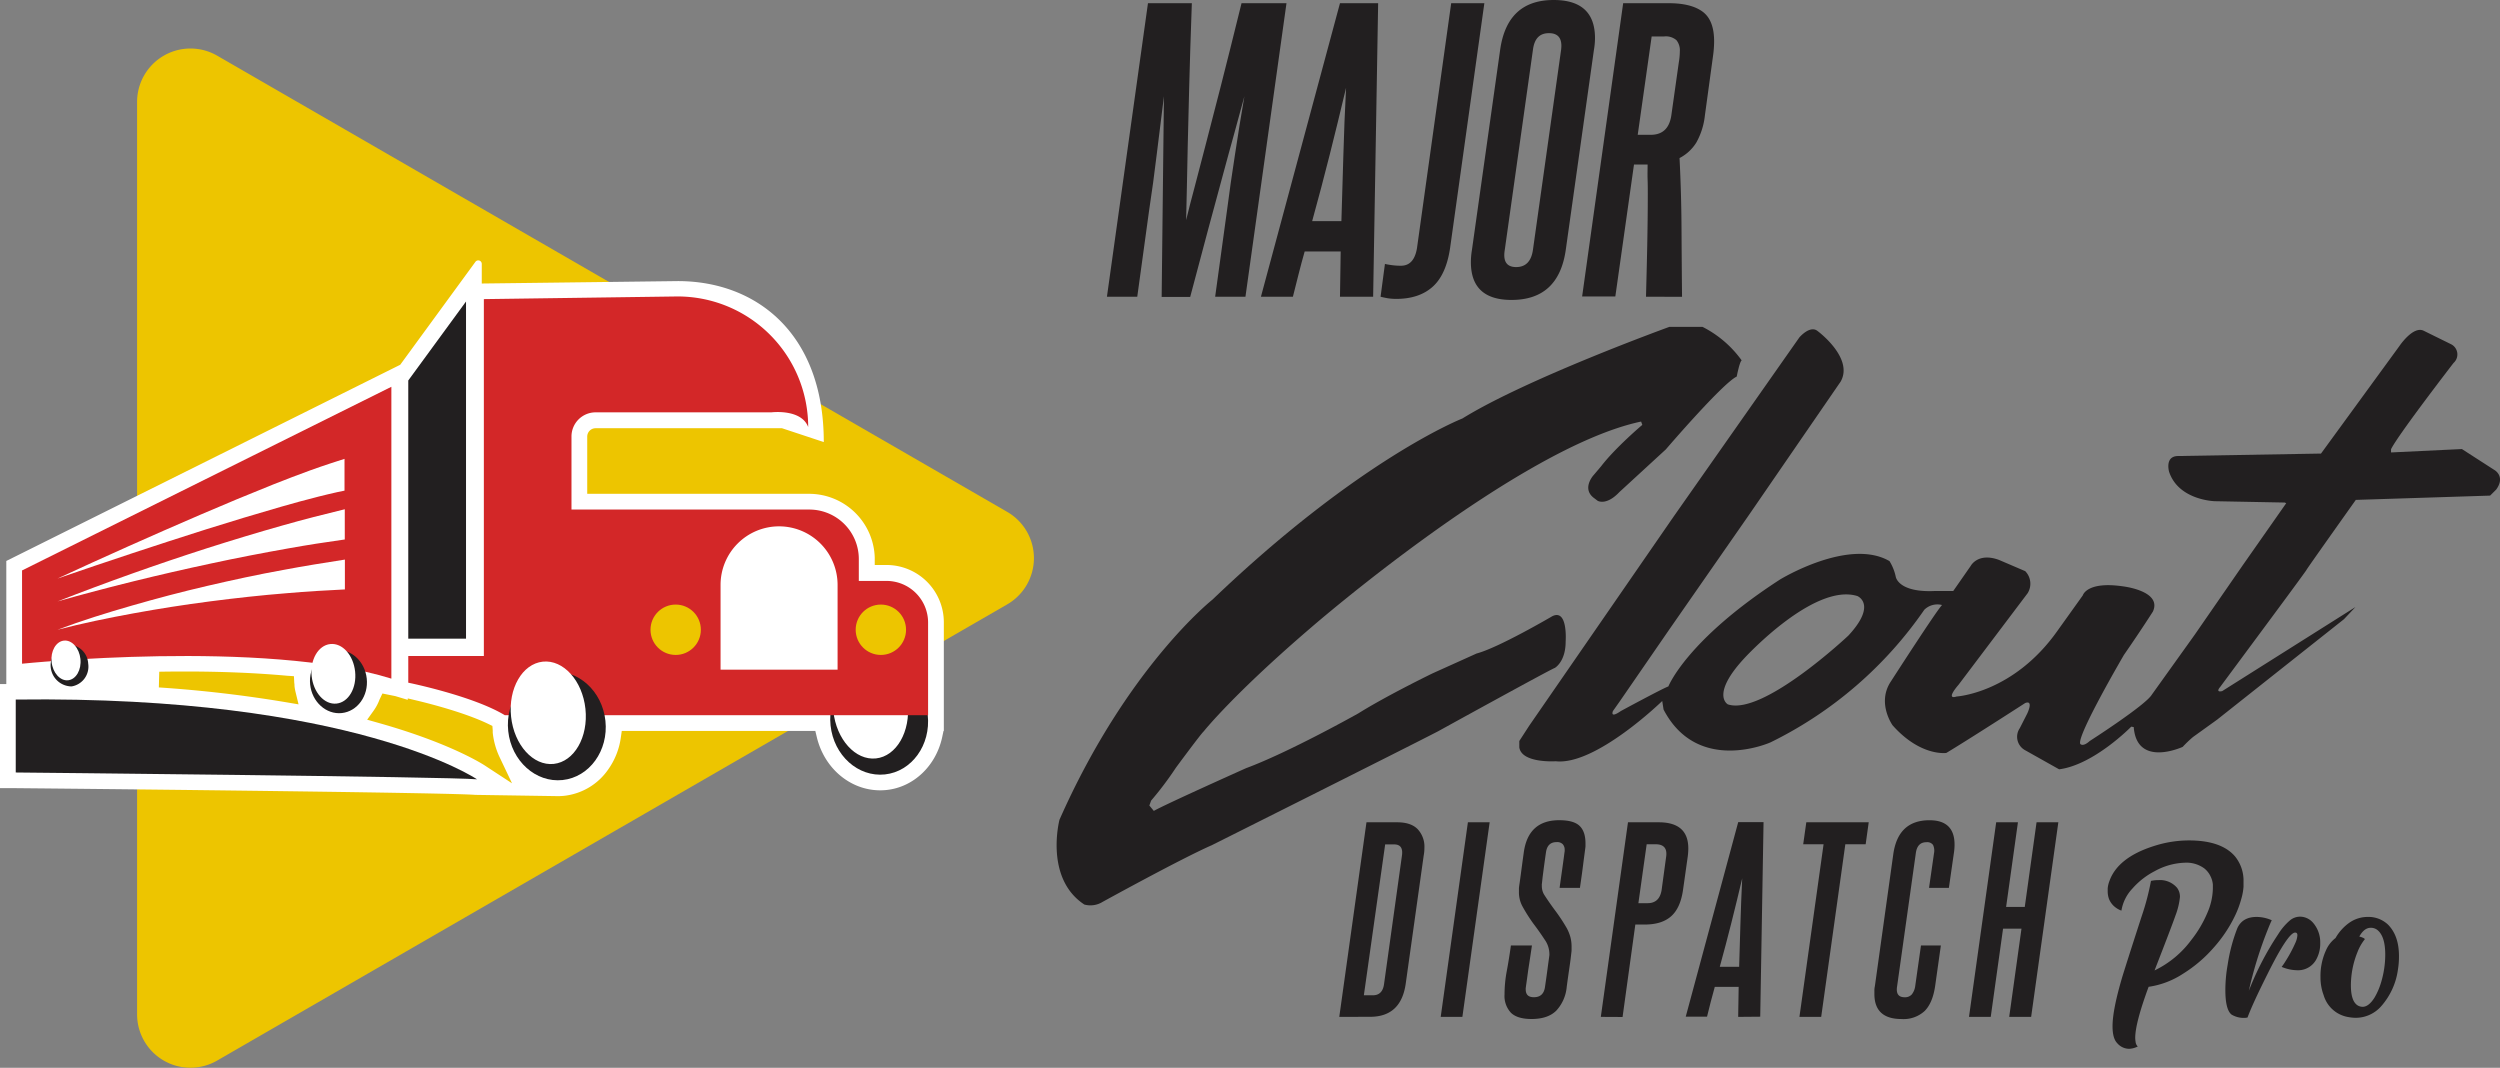 <svg xmlns="http://www.w3.org/2000/svg" viewBox="0 0 670.14 286.23"><rect x="0" y="0" width="670.14" height="286.23" fill="#808080" stroke="none"/><defs><style>.cls-1{fill:#edc500;}.cls-2{fill:#fff;}.cls-3{fill:#221f20;}.cls-4{fill:#d32728;}</style></defs><g id="Layer_2" data-name="Layer 2"><g id="Layer_1-2" data-name="Layer 1"><path class="cls-1" d="M270,137.22,58.21,14.92A14.31,14.31,0,0,0,36.75,27.31V271.9a14.3,14.3,0,0,0,21.46,12.39L270,162A14.31,14.31,0,0,0,270,137.22Z"/><path class="cls-2" d="M127.37,213.07c-6.34-.54-83.22-1.42-123.19-1.8l-4.18,0v-27.9l1.69,0v-33L107.28,97.78l20.17-27.61a.94.94,0,0,1,1.69.56V76l52.57-.65c21,0,39.11,14,39.11,43.15l-11.2-3.71a11.55,11.55,0,0,0-1.2,0c-.6,0-1.06,0-1.17,0l-.2,0H159.66a2.25,2.25,0,0,0-2.25,2.25v15.33H217a17.62,17.62,0,0,1,17.48,17.08l0,2h3.15A15.37,15.37,0,0,1,253,166.85v29.08h-.09l-.35,1.67c-1.66,7.7-7.65,13.39-14.9,14.16a16.37,16.37,0,0,1-1.72.09c-8,0-15-5.88-17-14.3l-.39-1.62H166.67l-.26,1.82a19.29,19.29,0,0,1-3.42,8.57,16.55,16.55,0,0,1-11.73,7,16,16,0,0,1-1.7.09Zm-25.64-25.53a12.74,12.74,0,0,1-1.56,2.94l-1.75,2.44,2.9.82c19.89,5.59,28.57,11.4,28.93,11.65l7,4.58L134,203.13a20.45,20.45,0,0,1-1.92-6.72c0-.2,0-.41,0-.61l-.09-1.21-1.09-.53c-6.21-3-15.39-5.36-19-6.23l-2.6-.62v.39l-3.33-1-3.46-.7ZM49.5,180q-3.36,0-6.81.06l-.11,4.21a342.83,342.83,0,0,1,34.28,4l3.17.54-.76-3.12a13.42,13.42,0,0,1-.33-1.8c0-.27,0-.53-.06-.8l-.09-1.83L77,181.14C68.76,180.39,59.52,180,49.5,180Z"/><path class="cls-3" d="M325.73,79.54l3.15-22.94q1-7.74,2.2-15.39c.77-5.1,1.59-10.23,2.49-15.4-.9,3.25-1.8,6.57-2.73,10s-2,7.15-3.1,11.33-2.43,8.89-3.83,14.15-3,11.36-4.87,18.3h-7.65L312,25.81q-1,7.75-1.91,15.4T308,56.6l-3.15,22.94h-8.13l11-78.68h11.76q-.48,13.38-.71,22.52t-.39,15.67q-.14,6.56-.23,11.14c-.07,3.06-.13,6-.2,8.8q1-4.11,2.25-8.75t2.92-11.19q1.71-6.54,4.06-15.72T332.8.86h12.05l-11,78.68Z"/><path class="cls-3" d="M359.19,79.54l.19-12.14h-9.65c-.58,2-1.12,4.07-1.63,6.07s-1,4-1.53,6.07H338L359.19.86h10.23l-1.34,78.68Zm.38-20.26q.29-9,.53-17.74t.72-18q-2.2,9.27-4.4,18t-4.69,17.74Z"/><path class="cls-3" d="M371.24,70.75c.57.13,1.21.24,1.91.33a17,17,0,0,0,2.39.15c2.36,0,3.79-1.6,4.3-4.78L389,.86h8.89l-9.18,65.59q-1.05,7.17-4.68,10.42t-9.76,3.25a14.3,14.3,0,0,1-2.39-.19c-.7-.13-1.3-.26-1.81-.39Z"/><path class="cls-3" d="M402.12,13.38Q404,0,416.46,0q11.09,0,11.09,10.23a19.3,19.3,0,0,1-.29,3.15L419.71,67Q417.79,80.4,405.17,80.4q-10.89,0-10.89-10.13a19.92,19.92,0,0,1,.28-3.25Zm16.34,0c.39-3-.7-4.49-3.25-4.49s-3.92,1.5-4.3,4.49L403.36,67q-.76,4.59,3.06,4.59T410.91,67Z"/><path class="cls-3" d="M441.22,79.54c.12-4.58.24-9.16.33-13.72s.15-9.13.15-13.72c0-1.33,0-2.66-.05-4s0-2.63,0-4H438l-5,35.37h-8.9L435.1.86h12.24q6,0,9.08,2.29t3.06,8a28.77,28.77,0,0,1-.29,3.82L457,31a18.94,18.94,0,0,1-2.29,7.21,11.52,11.52,0,0,1-4.5,4.16q.48,9.57.53,18.74t.14,18.45ZM450,16.83a19.07,19.07,0,0,0,.29-3.06,4.32,4.32,0,0,0-.91-3,4.32,4.32,0,0,0-3.3-1h-3.34L439,36.14h3.44c3.19,0,5-1.69,5.55-5.07Z"/><path class="cls-3" d="M359,272.58l7.29-52.16h8.24q3.68,0,5.48,1.84a6.88,6.88,0,0,1,1.81,5.07,10.63,10.63,0,0,1-.19,2l-4.82,34.36q-1.26,8.88-9.57,8.87Zm16.8-43.23c.29-2-.4-3-2.09-3H371.3l-5.71,40.44H368c1.73,0,2.73-1,3-3Z"/><path class="cls-3" d="M386.19,272.58l7.29-52.16h5.83L392,272.58Z"/><path class="cls-3" d="M414.15,264.53c.29-2,.51-3.54.66-4.69s.27-2,.35-2.59.14-1,.16-1.18,0-.35,0-.47a6.67,6.67,0,0,0-1.27-3.74q-1.45-2.22-3-4.25a44.18,44.18,0,0,1-3-4.75,7.94,7.94,0,0,1-.89-3.81c0-.25,0-.54,0-.85s.08-.84.19-1.56.24-1.72.41-3,.4-3,.7-5.16q1.2-8.62,9.5-8.62c2.54,0,4.35.49,5.42,1.49s1.62,2.56,1.62,4.72c0,.17,0,.4,0,.7s-.09.83-.19,1.61-.26,1.94-.45,3.46-.47,3.57-.85,6.15h-5.45c.33-2.41.6-4.29.79-5.65s.33-2.34.41-3,.14-1,.16-1.17a2.73,2.73,0,0,0,0-.35,2.2,2.2,0,0,0-.51-1.52,2.08,2.08,0,0,0-1.64-.57c-1.65,0-2.6.91-2.86,2.73-.29,2-.51,3.62-.66,4.78s-.26,2-.32,2.6-.11,1-.13,1.14,0,.33,0,.42a4.48,4.48,0,0,0,.57,2.34q1.46,2.28,3.08,4.44a47.31,47.31,0,0,1,3,4.56,11.4,11.4,0,0,1,1,2.44,10.13,10.13,0,0,1,.32,2.63c0,.26,0,.54,0,.86s-.08.84-.16,1.58-.22,1.77-.41,3.08-.44,3-.73,5.19a10.76,10.76,0,0,1-2.82,6.41q-2.25,2.22-6.63,2.22c-2.53,0-4.37-.57-5.51-1.68a6.6,6.6,0,0,1-1.71-4.92,33.77,33.77,0,0,1,.6-6.24c.4-2.13.77-4.43,1.11-6.88h5.64q-.63,4.24-1,6.59c-.21,1.57-.37,2.73-.48,3.49s-.17,1.23-.19,1.4,0,.27,0,.31c0,1.4.72,2.09,2.16,2.09C412.9,267.32,413.89,266.4,414.15,264.53Z"/><path class="cls-3" d="M429.11,272.58l7.28-52.16h8.25q7.92,0,7.92,7a17.09,17.09,0,0,1-.19,2.47l-1.21,8.56c-.46,3.3-1.53,5.68-3.2,7.16s-4,2.22-7.13,2.22h-2.47l-3.42,24.78ZM446.6,229.8c.38-2.32-.55-3.49-2.79-3.49H441.4l-2.22,15.79h2.48c2.11,0,3.36-1.17,3.74-3.49Z"/><path class="cls-3" d="M465.93,272.58l.13-8.05h-6.4c-.38,1.36-.74,2.7-1.08,4s-.68,2.67-1,4h-5.71l14.07-52.16h6.79l-.89,52.16Zm.26-13.43q.18-6,.35-11.76t.47-11.95q-1.45,6.15-2.91,11.95T461,259.15Z"/><path class="cls-3" d="M482.35,272.58l6.47-46.27h-5.46l.83-5.89h16.73l-.82,5.89h-5.45l-6.47,46.27Z"/><path class="cls-3" d="M514.93,253.44h5.33l-1.52,10.78q-.65,4.56-2.79,6.75a8.35,8.35,0,0,1-6.22,2.19q-7.29,0-7.29-6.72v-1a5.37,5.37,0,0,1,.13-1.08l4.95-35.49q1.32-9,9.69-9,6.72,0,6.72,6.53a14.56,14.56,0,0,1-.19,2.34L522.41,238h-5.32l1.33-9.26a3.59,3.59,0,0,0-.26-2.25,1.91,1.91,0,0,0-1.77-.73c-1.65,0-2.6,1-2.85,3l-5,35.56q-.51,3,2,3a2.42,2.42,0,0,0,1.93-.76,4.55,4.55,0,0,0,.92-2.28Z"/><path class="cls-3" d="M538.58,272.58l3.29-23.64h-4.94l-3.3,23.64H527.8l7.29-52.16h5.83l-3.17,22.69h5l3.16-22.69h5.84l-7.29,52.16Z"/><path class="cls-3" d="M567.52,279.61c-.84-.87-1.24-2.38-1.24-4.52,0-3,.9-7.52,2.75-13.68.5-1.61,2.17-6.9,5.08-15.87a66.46,66.46,0,0,0,2.47-9.41,8.89,8.89,0,0,1,2-.21,6,6,0,0,1,5,2.07,4,4,0,0,1,.77,2.44,19.22,19.22,0,0,1-1.21,5q-.87,2.55-5.6,14.7a26.5,26.5,0,0,0,9.81-8.11,31.24,31.24,0,0,0,4.34-7.31,17.06,17.06,0,0,0,1.48-6.49c0-.16,0-.53,0-1.12a6.08,6.08,0,0,0-.62-2.19,5.85,5.85,0,0,0-1.73-2.17,8.11,8.11,0,0,0-5.08-1.49,17.8,17.8,0,0,0-8.14,2.26,20.42,20.42,0,0,0-6,4.68,11.22,11.22,0,0,0-2.94,5.91,6,6,0,0,1-2.07-1.27,5.39,5.39,0,0,1-1.24-1.8,6.08,6.08,0,0,1-.37-2.1v-.74a6.71,6.71,0,0,1,.43-1.92c1.46-4.24,5.45-7.43,12-9.5a30.54,30.54,0,0,1,9.34-1.49q8.68,0,12.35,4.27a10.29,10.29,0,0,1,2.29,6.81c0,.12,0,.59,0,1.33a15.67,15.67,0,0,1-.62,3.34,26.09,26.09,0,0,1-1.67,4.46,36.65,36.65,0,0,1-5.85,8.69,36.21,36.21,0,0,1-8.08,6.84,22.71,22.71,0,0,1-9.22,3.5c-2.38,6.47-3.59,11-3.59,13.71a7.28,7.28,0,0,0,.1,1.05,2,2,0,0,0,.58,1.24,5.63,5.63,0,0,1-2.32.62A4.24,4.24,0,0,1,567.52,279.61Z"/><path class="cls-3" d="M602,272.83a6.33,6.33,0,0,1-3.81-.86c-1.12-.87-1.67-3.1-1.67-6.59a39.12,39.12,0,0,1,.62-6.78,45,45,0,0,1,2.6-9.81c.92-2,2.63-3,5.16-3a10.08,10.08,0,0,1,4.06.89c-.34.69-.71,1.58-1.15,2.7a107.69,107.69,0,0,0-5,16.21,78.63,78.63,0,0,1,7.89-15.19,15.64,15.64,0,0,1,3.13-3.68,4.25,4.25,0,0,1,2.53-1h.38a4.68,4.68,0,0,1,3.21,1.54,8,8,0,0,1,2,5.51,8.76,8.76,0,0,1-1.12,4.52,5.54,5.54,0,0,1-5.1,2.79,11.27,11.27,0,0,1-4.12-.9,16,16,0,0,0,1-1.46,37.12,37.12,0,0,0,2.69-5,5.86,5.86,0,0,0,.53-2c0-.5-.19-.74-.59-.74q-1.9,0-7.42,11.11c-2.57,5.13-4.37,9-5.36,11.66Z"/><path class="cls-3" d="M629.6,272.65a8.29,8.29,0,0,1-6.71-5.82,13.7,13.7,0,0,1-.87-4.92,16.58,16.58,0,0,1,1.49-7.21,8.3,8.3,0,0,1,2.54-3.25,12.78,12.78,0,0,1,3.68-4.09,8.53,8.53,0,0,1,4.95-1.57,7.56,7.56,0,0,1,5.51,2.13c1.92,2,2.87,4.74,2.87,8.42a21.52,21.52,0,0,1-.27,3.5,18.61,18.61,0,0,1-4.43,9.81,9.11,9.11,0,0,1-6.87,3.18A10.84,10.84,0,0,1,629.6,272.65Zm6.9-5.23a18.29,18.29,0,0,0,1.71-3.9,25.85,25.85,0,0,0,1.17-7.61c0-3.19-.65-5.36-2-6.53a2.75,2.75,0,0,0-1.89-.68c-1.17,0-2.19.77-3.06,2.35a4.91,4.91,0,0,1,.71.21c.22.1.37.16.53.25a.59.59,0,0,1,.24.25,12.85,12.85,0,0,0-1.94,3.37,23.93,23.93,0,0,0-1.8,9c0,2.72.56,4.45,1.64,5.26a2.59,2.59,0,0,0,1.49.49C634.37,269.89,635.45,269.09,636.5,267.42Z"/><path class="cls-3" d="M248.69,191.7c.85,8-4.29,15.12-11.48,15.89s-13.72-5.1-14.57-13.11,4.28-15.12,11.48-15.89S247.84,183.7,248.69,191.7Z"/><ellipse class="cls-2" cx="233.36" cy="189.57" rx="10.02" ry="13.79" transform="translate(-18.78 25.8) rotate(-6.08)"/><path class="cls-4" d="M5.91,152.91v25s64.71-6.68,99,4V103.68Z"/><polygon class="cls-3" points="124.92 171.2 109.44 171.2 109.44 101.99 124.92 80.82 124.92 171.2"/><path class="cls-4" d="M129.7,80.18v95.66H109.44V183s17.31,3.51,25.89,8.72H248.78V166.87a11.15,11.15,0,0,0-11.15-11.15h-7.42v-5.87A13.26,13.26,0,0,0,217,136.59H153.19V117a6.47,6.47,0,0,1,6.47-6.47h47.13s8-1,9.85,3.94h0a35,35,0,0,0-35.38-35Z"/><circle class="cls-1" cx="181.12" cy="168.81" r="6.75"/><circle class="cls-1" cx="236.12" cy="168.81" r="6.75"/><path class="cls-2" d="M224.52,179.5H193.15V156.78a15.69,15.69,0,0,1,15.68-15.69h0a15.7,15.7,0,0,1,15.69,15.69Z"/><ellipse class="cls-3" cx="149.27" cy="194.59" rx="13.1" ry="14.58" transform="translate(-19.78 16.91) rotate(-6.08)"/><path class="cls-2" d="M156.93,190c.81,7.57-3,14.18-8.5,14.77S137.81,199.7,137,192.13s3-14.18,8.5-14.77S156.12,182.44,156.93,190Z"/><path class="cls-3" d="M98.31,181.89c.5,4.66-2.5,8.8-6.69,9.25s-8-3-8.48-7.64,2.49-8.8,6.68-9.25S97.81,177.22,98.31,181.89Z"/><path class="cls-2" d="M95.19,180c.47,4.41-1.75,8.26-5,8.6s-6.18-3-6.65-7.36,1.75-8.26,5-8.6S94.72,175.61,95.19,180Z"/><path class="cls-3" d="M23.64,177.87A5.38,5.38,0,0,1,19.18,184,5.68,5.68,0,0,1,18,172.78,5.39,5.39,0,0,1,23.64,177.87Z"/><path class="cls-2" d="M21.56,176.63c.31,2.93-1.17,5.49-3.3,5.72s-4.12-2-4.43-4.9,1.16-5.5,3.3-5.73S21.24,173.69,21.56,176.63Z"/><path class="cls-3" d="M4.22,187.52v19.55s116.34,1.13,123.65,1.83C127.87,208.9,94.81,186.39,4.22,187.52Z"/><path class="cls-2" d="M88.39,124.28c-1.69.58-3.42,1.13-5.08,1.75l-5,1.86-4.94,1.92q-9.84,3.93-19.51,8.1-19.38,8.34-38.47,17.18,19.89-6.87,39.94-13.22,10-3.15,20.08-6.05l5-1.4,5-1.31c1.68-.45,3.35-.79,5-1.19.66-.16,1.3-.28,1.94-.4V123C91.06,123.44,89.69,123.83,88.39,124.28Z"/><path class="cls-2" d="M75.82,140.83c-6.85,1.93-13.65,4-20.4,6.15q-20.25,6.51-40,14.23C29,157.37,42.73,154,56.51,151.06c6.89-1.49,13.8-2.82,20.72-4.05,5.06-.91,10.13-1.69,15.19-2.4v-8.1C86.85,137.85,81.31,139.27,75.82,140.83Z"/><path class="cls-2" d="M76.13,152.74c-6.9,1.24-13.75,2.73-20.56,4.31s-13.57,3.37-20.28,5.3-13.36,4-19.89,6.46c6.74-1.75,13.55-3.15,20.38-4.4s13.68-2.32,20.55-3.21S70.07,159.55,77,159c5.14-.45,10.3-.75,15.45-1v-8C87,150.85,81.53,151.72,76.13,152.74Z"/><path class="cls-3" d="M439.91,113l.32.89S433,120,429.18,125l-2.08,2.45s-3.06,3.42,0,5.91l1.16.88s2.29,1.41,5.82-2.33l12.46-11.45s15.18-17.71,19-19.52c0,0,.79-4.09,1.33-4.33a29.12,29.12,0,0,0-10.52-9h-8.84S409.3,101.46,392,112.18c0,0-27.47,10.72-67,48.56,0,0-22.89,18.07-41,59,0,0-4.1,15.66,6.67,22.73a6.19,6.19,0,0,0,4.9-.72s21-11.57,29.24-15.18c0,0,52.61-26.35,60.65-30.53,0,0,30-16.54,31.32-17,0,0,2.9-1.62,2.9-7.05,0,0,.66-8.88-3.56-6.82,0,0-14.4,8.45-20.3,10L384,180.5s-12.17,5.9-19.88,10.72c0,0-18.44,10.37-30.12,14.7,0,0-21.81,9.76-24.71,11.45l-1.2-1.45.48-1.32a87.62,87.62,0,0,0,6.63-8.8s6.63-9,7.47-9.76c0,0,7.95-10,28.92-27.95C351.59,168.09,407.13,119.93,439.91,113Z"/><path class="cls-3" d="M668.54,125.92l-8.61-5.55-19,.91v-.85c1.69-3.61,16.75-23.13,16.75-23.13a3.06,3.06,0,0,0-.6-5l-7.47-3.68c-2.84-1.26-6.45,4.16-6.45,4.16l-21,28.8-38.43.66c-3.5.12-2.29,4.22-2.29,4.22,2.53,7.65,12.23,7.89,12.23,7.89l18.79.36.37.18-11.69,16.69-12.83,18.56-11.51,16.08c-1.69,2.83-16.63,12.41-16.63,12.41-1.87,1.69-2.53.79-2.53.79-1.14-1.93,11.69-23.86,11.69-23.86,4.76-6.87,7.77-11.63,7.77-11.63,2.53-5.54-8-6.75-8-6.75-9.76-1.44-10.79,2.41-10.79,2.41l-6.81,9.52c-11.8,16.69-27,17.59-27,17.59-3.19,1,.49-3.13.49-3.13L543.53,159a4.81,4.81,0,0,0-.66-5.9l-7-3c-5.66-2.1-7.59,1.57-7.59,1.57l-4.7,6.75h-4.88c-10,.48-10.54-3.86-10.54-3.86a13.22,13.22,0,0,0-1.67-4.15c-10.92-6.35-29.36,4.94-29.36,4.94C452.08,171.58,447.22,184,447.22,184c-1.53.53-12.73,6.59-12.73,6.59-3.06,2.13-2.13,0-2.13,0l1.76-2.49,13.34-19.36,21.45-30.84,24.5-35.63c3.55-6.33-6.15-13.5-6.15-13.5-2.05-1.74-4.94,1.69-4.94,1.69l-33.74,48.08-38.67,56-2.65,4.09v1.69c.6,4.34,9.76,3.74,9.76,3.74,10.72,1.2,28.55-16.15,28.55-16.15l.36,2.29c9.16,17.59,28.68,8.79,28.68,8.79a107.54,107.54,0,0,0,41.21-35.54,5,5,0,0,1,4.76-1.27c-1.39,1.33-13.68,20.43-13.68,20.43-3.91,5.78.42,11.81.42,11.81,7.47,8.43,14.4,7.41,14.4,7.41,5.85-3.5,21.15-13.38,21.15-13.38,2.35-.9.54,2.83.54,2.83l-2,3.92a4.09,4.09,0,0,0,1.33,5.84l9.22,5.18c9.33-1.2,19.34-11.44,19.34-11.44l.66.12c.84,11,13.13,5.3,13.13,5.3a30.63,30.63,0,0,1,2.77-2.65l6.45-4.64,34-26.93,3.07-3.25-35.72,22.53c-1.93.42-.55-1.09-.55-1.09L606,169.47s12.11-16.32,12.29-16.74S631.49,134,631.49,134l36-1.15,1.63-1.62C671.74,127.6,668.54,125.92,668.54,125.92ZM495.46,170.38s-22.9,21.57-32.3,18.43c0,0-4.7-2.53,4.46-12.41,0,0,18.56-20.24,30.25-16.63C497.87,159.77,503.29,161.94,495.46,170.38Z"/></g></g></svg>